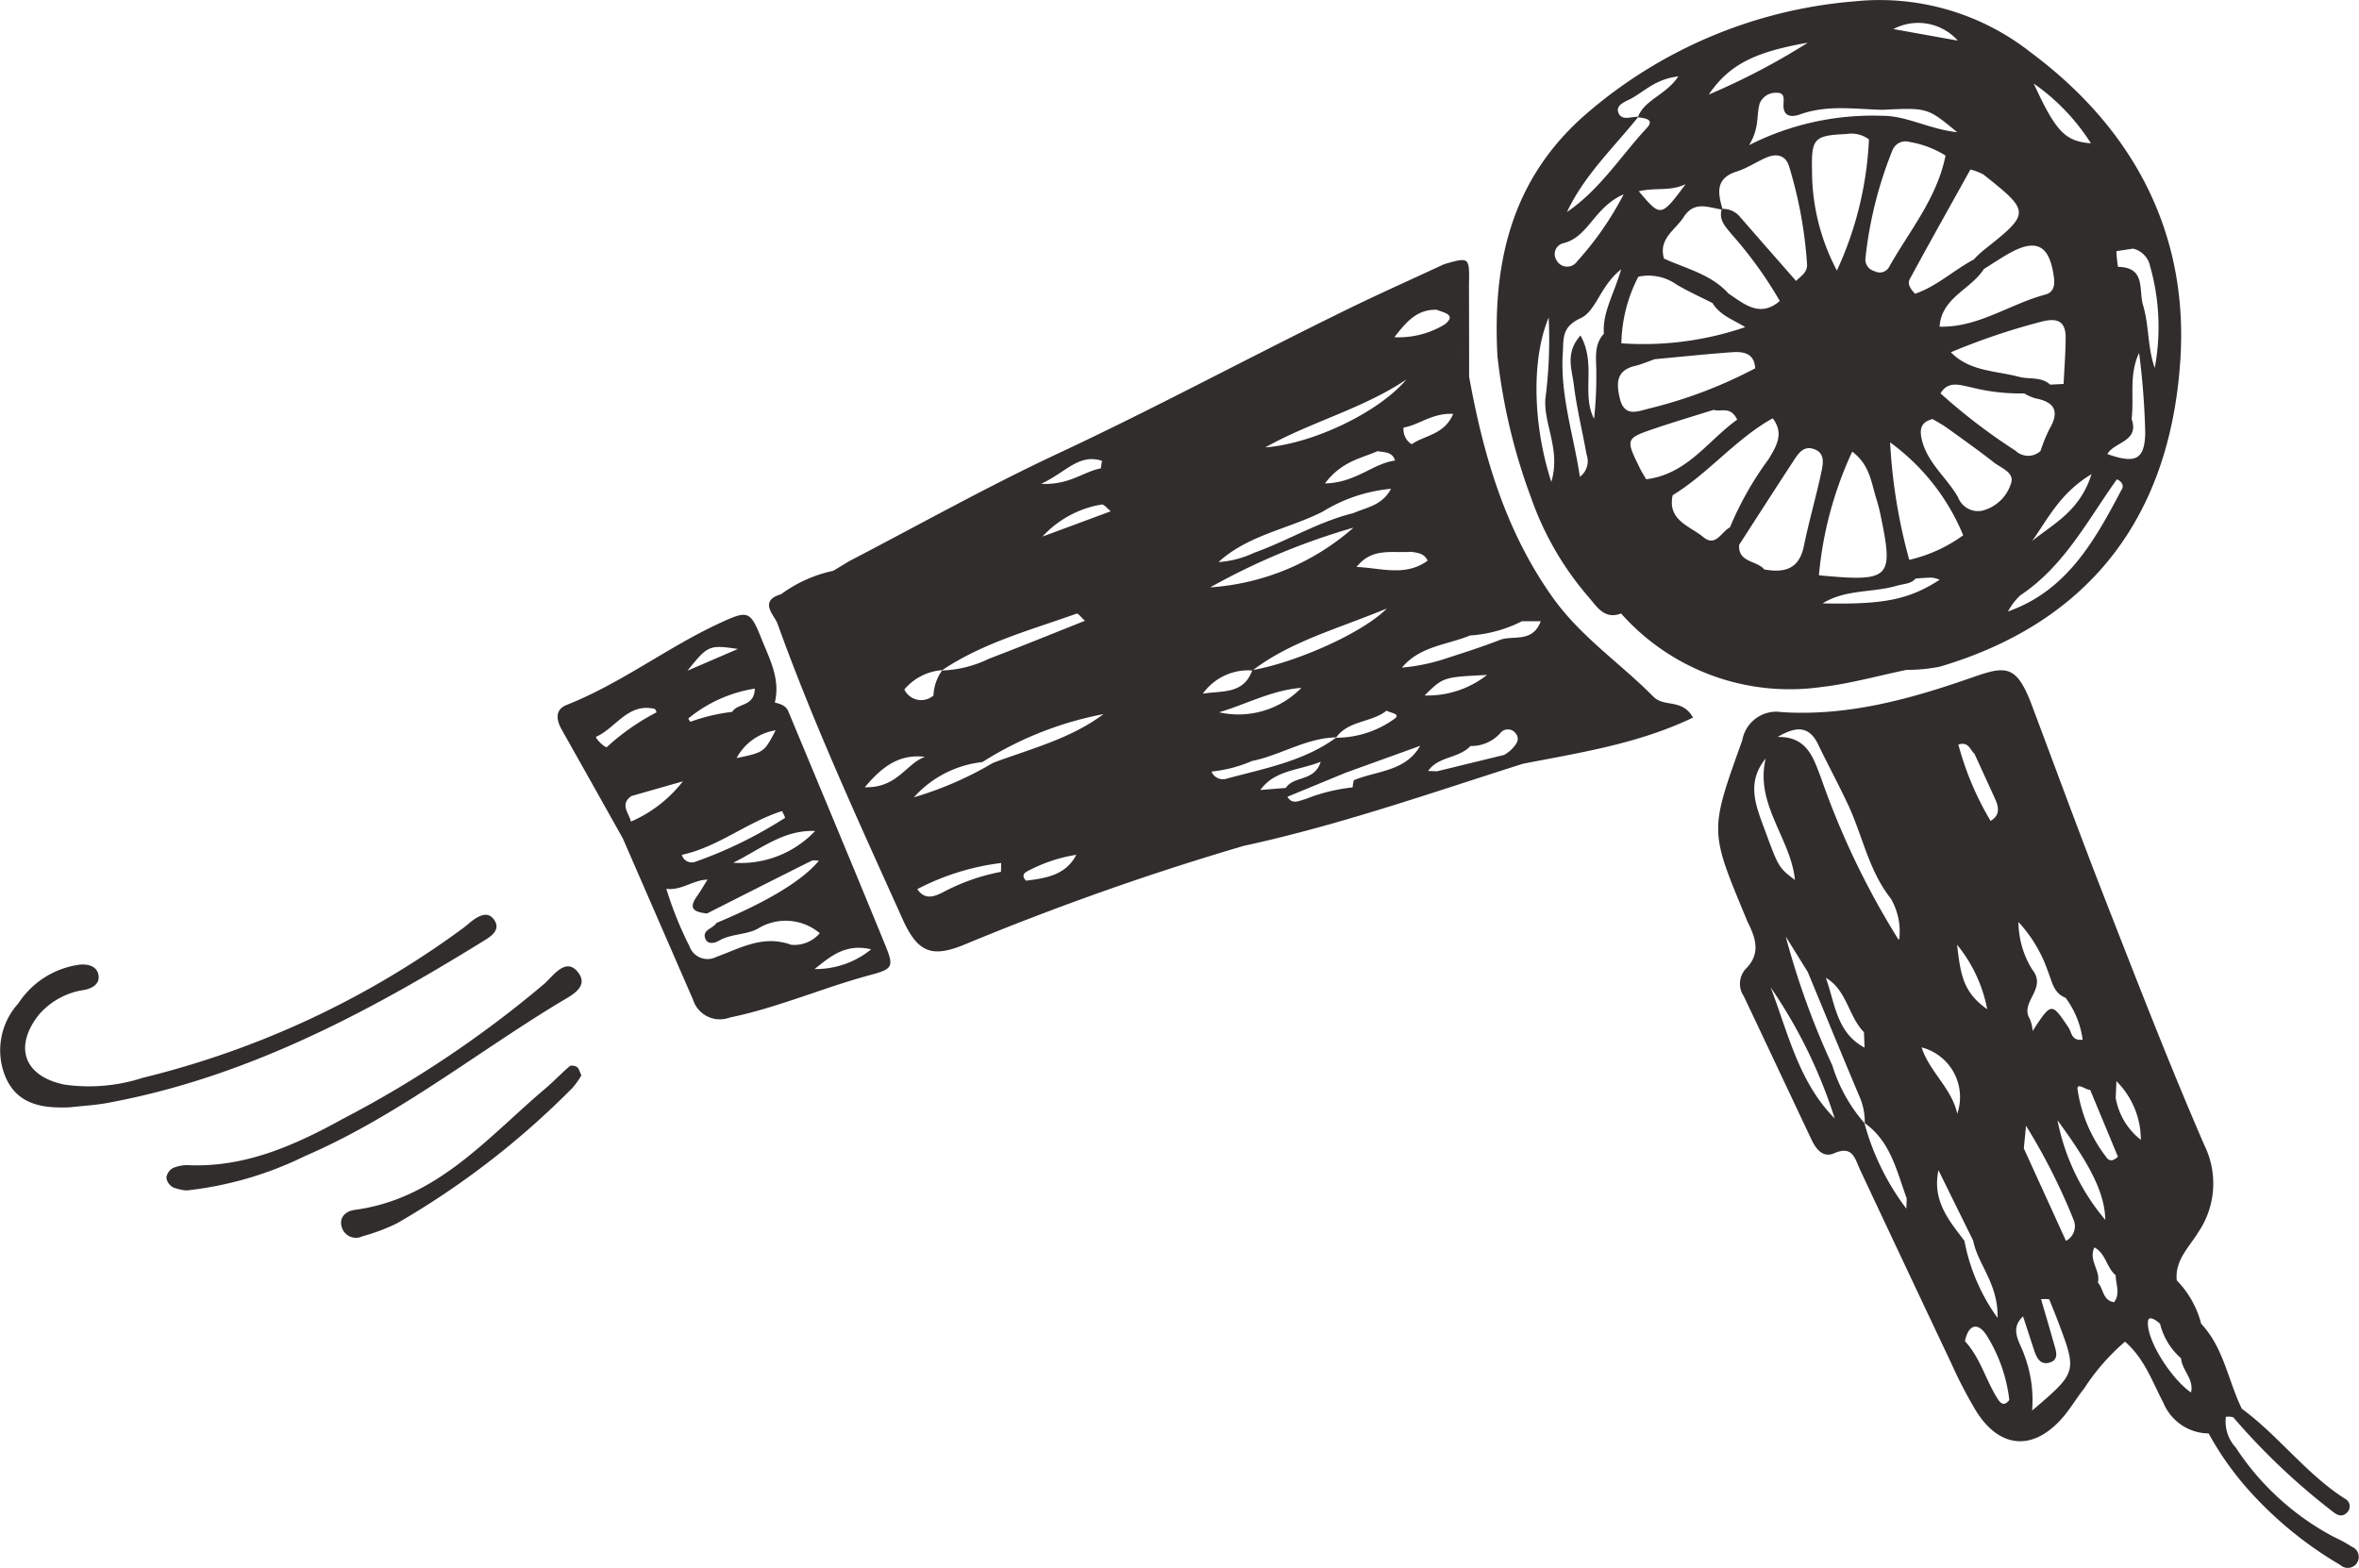 <svg id="Group_1085" data-name="Group 1085" xmlns="http://www.w3.org/2000/svg" xmlns:xlink="http://www.w3.org/1999/xlink" width="150.461" height="100" viewBox="0 0 150.461 100">
  <defs>
    <clipPath id="clip-path">
      <rect id="Rectangle_626" data-name="Rectangle 626" width="150.461" height="100" fill="none"/>
    </clipPath>
  </defs>
  <g id="Group_1084" data-name="Group 1084" clip-path="url(#clip-path)">
    <path id="Path_966" data-name="Path 966" d="M147.162,58.553c-2.111-2.137-4.637-3.82-6.424-6.328-3.026-4.248-4.425-9.064-5.337-14.088a8.361,8.361,0,0,1-.541-2.928,8.373,8.373,0,0,0,.541,2.928q0-2.928-.009-5.857a8.784,8.784,0,0,0-.5,2.2,8.784,8.784,0,0,1,.5-2.2c.034-1.791.034-1.791-1.585-1.323-1.936.9-3.885,1.771-5.805,2.7-6.32,3.073-12.5,6.423-18.872,9.4-4.5,2.105-8.848,4.548-13.263,6.841l-1.021.617a8.633,8.633,0,0,0-3.324,1.492c-1.477.432-.423,1.355-.233,1.88C93.6,60.313,96.46,66.5,99.26,72.72c.957,2.126,1.843,2.518,3.973,1.631a176.581,176.581,0,0,1,17.787-6.288c6.063-1.313,11.911-3.363,17.809-5.238,3.671-.714,7.387-1.28,10.852-2.946-.692-1.235-1.836-.636-2.517-1.326m-7.193-4.822c-.53,1.418-1.774.871-2.607,1.195-1.067.415-2.158.769-3.248,1.118a12.353,12.353,0,0,1-3,.647c1.156-1.382,2.873-1.44,4.341-2.049a8.55,8.55,0,0,0,3.32-.911Zm-38.178,3.12-.035.026h.02l.011-.019c2.621-1.76,5.65-2.564,8.574-3.609.109-.039.352.3.533.456a2.564,2.564,0,0,0,.172.312,2.564,2.564,0,0,1-.172-.312c-2.033.807-4.058,1.637-6.1,2.412a7.444,7.444,0,0,1-3.013.76,2.952,2.952,0,0,0-.546,1.592,1.192,1.192,0,0,1-1.859-.382,3.5,3.5,0,0,1,2.419-1.236m30.958-6.981c-1.422,1.031-2.95.47-4.532.4.99-1.26,2.292-.872,3.472-.966.422.061.852.1,1.06.565m-6.728-3.106a10.05,10.05,0,0,1,4.392-1.479c-.57,1.083-1.573,1.178-2.387,1.549-2.235.543-4.2,1.767-6.346,2.534a6.271,6.271,0,0,1-2.27.592c1.881-1.722,4.423-2.1,6.611-3.2m-4.462,10.114c-.561,1.557-1.971,1.275-3.152,1.485a3.569,3.569,0,0,1,3.152-1.485m-2.68-5.3a42.955,42.955,0,0,1,9.142-3.81,15.394,15.394,0,0,1-9.142,3.81m.568,7.969c1.75-.518,3.385-1.421,5.248-1.558a5.6,5.6,0,0,1-5.248,1.558m2.176-2.7c2.416-1.826,5.294-2.592,8.524-3.921-1.6,1.609-5.856,3.446-8.524,3.921m4.571-11.893c1.067-1.42,2.3-1.6,3.358-2.065.439.08.949.028,1.119.6-1.411.181-2.509,1.42-4.476,1.46m-3.8-2.3c2.9-1.632,6.209-2.457,9-4.333-1.8,2.13-6.015,4.109-9,4.333m-9.864,4.071-.032.018-4.317,1.6a6.584,6.584,0,0,1,3.77-2.044c.144-.039.384.273.579.422m-8.171,16a22.111,22.111,0,0,1,7.715-3.052c-2.113,1.579-4.636,2.207-7.04,3.106a22.281,22.281,0,0,1-5.052,2.2,6.865,6.865,0,0,1,4.377-2.25M119.834,63.8a.785.785,0,0,1-.864-.478,8.572,8.572,0,0,0,2.578-.673c1.83-.368,3.454-1.47,5.376-1.507.791-1.09,2.248-.936,3.211-1.705.231.141.959.212.492.529a6.364,6.364,0,0,1-3.718,1.2c-2.112,1.533-4.639,1.969-7.074,2.637m6.1-1.108c-.394,1.285-1.723.883-2.224,1.671l-1.625.132c.926-1.286,2.429-1.231,3.848-1.8m6.627-4.229c1.19-1.174,1.19-1.174,3.984-1.309a6.16,6.16,0,0,1-3.984,1.309m1.885,1.108q.169-.006.336-.027a8.779,8.779,0,0,0,1.656-.416c.223-.072.447-.146.676-.217-.229.071-.453.145-.676.217a8.779,8.779,0,0,1-1.656.416q-.167.02-.336.027a3.515,3.515,0,0,1-1.58.443,3.515,3.515,0,0,0,1.58-.443m-2.706-17.135a1.1,1.1,0,0,1-.519-1.064c.993-.167,1.819-.939,3.163-.873-.556,1.338-1.82,1.355-2.644,1.937m1.6-8.576c.426.18,1.282.3.517.925a5.664,5.664,0,0,1-3.224.824c.7-.889,1.4-1.8,2.707-1.75M111.989,43.5a4.634,4.634,0,0,0-.074.48c-1.1.2-2.019,1.085-3.813.986,1.6-.735,2.389-1.945,3.886-1.466M96.858,64.323c1.189-1.429,2.287-2.121,3.837-1.94-1.213.437-1.764,2-3.837,1.94m4.968,6.708c-.59.3-1.159.477-1.621-.208a15.632,15.632,0,0,1,5.347-1.667c0,.188-.007.376-.01.564a12.97,12.97,0,0,0-3.716,1.311m5.318-.743c-.225-.228-.241-.433.071-.6a9.888,9.888,0,0,1,3.134-1.056c-.678,1.306-1.937,1.489-3.2,1.652m17.8-5.2c-.412.1-.821.37-1.138-.154l3.727-1.538,4.74-1.711c-.935,1.646-2.756,1.581-4.227,2.193a2.151,2.151,0,0,0-.077.457,11.489,11.489,0,0,0-3.025.753m8.412-1.778-.575-.021c.655-.948,1.961-.792,2.7-1.593a2.482,2.482,0,0,0,1.894-.811.616.616,0,0,1,.94-.058c.405.444.058.8-.25,1.124a2.972,2.972,0,0,1-.428.313l-4.284,1.045" transform="translate(-41.698 -14.103)" fill="#302d2c"/>
    <path id="Path_967" data-name="Path 967" d="M178.816,31.774a19.562,19.562,0,0,0,3.747,6.415c.492.6.988,1.335,1.983.944a14.373,14.373,0,0,0,12.728,4.7c1.844-.209,3.654-.722,5.479-1.1l-.532-.509.532.509a10.907,10.907,0,0,0,2.111-.2c9.318-2.754,14.691-9.3,15.356-19.59.521-8.052-2.957-14.689-9.516-19.579A15.575,15.575,0,0,0,199.45.085,29.85,29.85,0,0,0,182.286,7.3c-4.79,4.179-5.939,9.551-5.623,15.413a37.453,37.453,0,0,0,2.153,9.057m9.28-13.612c.737.435,1.522.788,2.286,1.177.486.8,1.353,1.072,2.086,1.533a20.078,20.078,0,0,1-7.9,1.033,9.557,9.557,0,0,1,1.08-4.248,3.081,3.081,0,0,1,2.446.505m2.92-4.838c-.3-1.019-.458-1.952.925-2.384.662-.206,1.254-.625,1.9-.895.673-.281,1.246-.115,1.444.638a27.407,27.407,0,0,1,1.128,6.2c.014.521-.408.736-.7,1.045-1.2-1.369-2.4-2.734-3.594-4.109a1.435,1.435,0,0,0-1.1-.493m2.917,16a20.816,20.816,0,0,0-2.441,4.319c-.552.271-.9,1.284-1.7.622-.858-.712-2.3-1.063-1.955-2.672,2.3-1.407,4.011-3.585,6.38-4.906.75.97.23,1.793-.281,2.637m-1.987-2.549c-1.861,1.327-3.179,3.478-5.8,3.8-.131-.227-.276-.447-.391-.682-.937-1.9-.939-1.92.956-2.563,1.238-.42,2.492-.791,3.739-1.184.45.159,1.07-.276,1.5.629m-6.527-3.428c.43-.1.842-.285,1.262-.431,1.642-.152,3.281-.326,4.926-.445.726-.053,1.431.049,1.487,1.026a29.232,29.232,0,0,1-6.715,2.553c-.722.169-1.619.619-1.916-.623-.224-.94-.263-1.787.956-2.081m-1.978-2.052c-.686.75-.459,1.678-.481,2.551a24.542,24.542,0,0,1-.142,2.879c-.825-1.619.161-3.488-.866-5.319-.995,1.1-.542,2.178-.426,3.134.181,1.494.547,2.965.812,4.45a1.251,1.251,0,0,1-.426,1.43c-.385-2.62-1.262-5.171-1.09-7.873.058-.925-.095-1.682,1.136-2.245,1-.459,1.24-2.059,2.586-3.117-.464,1.6-1.206,2.767-1.1,4.109m8.627,13.465c1.15-1.779,2.292-3.563,3.453-5.335.286-.437.605-.97,1.232-.8.839.231.672.966.547,1.548-.333,1.557-.783,3.089-1.1,4.649-.3,1.5-1.252,1.74-2.533,1.506-.475-.584-1.681-.422-1.6-1.571m15.612-17.593c.521-.325,1.032-.669,1.565-.973,1.8-1.025,2.646-.55,2.908,1.566.066.53-.094.919-.552,1.039-2.276.6-4.274,2.109-6.747,2.047.118-1.858,1.992-2.37,2.825-3.679m5.216,4.421c-.008.971-.085,1.941-.132,2.912l-.86.044c-.576-.528-1.331-.322-1.99-.5-1.489-.393-3.148-.339-4.339-1.565a42.127,42.127,0,0,1,5.774-1.952c1.04-.269,1.556-.02,1.547,1.057m-6.853,10.165c-.735-1.3-2.033-2.25-2.347-3.811-.123-.611.014-1.022.712-1.2.3.185.616.348.9.551,1.011.728,2.03,1.446,3.008,2.216.46.362,1.32.635,1.1,1.322a2.592,2.592,0,0,1-1.852,1.76,1.359,1.359,0,0,1-1.524-.837m3.635-3.005a37.432,37.432,0,0,1-4.76-3.641c.485-.837,1.258-.523,1.908-.4a12.783,12.783,0,0,0,3.428.4,3.183,3.183,0,0,0,.7.311c1.237.23,1.576.828.912,1.957a10.089,10.089,0,0,0-.572,1.406,1.17,1.17,0,0,1-1.613-.036m4.866,1.512c-.743,2.377-2.451,3.172-3.79,4.268,1.007-1.4,1.76-3.041,3.79-4.268m-8.184,3.9a9.453,9.453,0,0,1-3.44,1.567,34.773,34.773,0,0,1-1.221-7.493,13.837,13.837,0,0,1,4.661,5.925m-5.64-16.844a.771.771,0,0,1-.6-.782,25.625,25.625,0,0,1,1.734-6.948.9.9,0,0,1,1.1-.514,6.273,6.273,0,0,1,2.28.866c-.551,2.746-2.314,4.81-3.6,7.109a.682.682,0,0,1-.919.269M197.167,36.7a23.726,23.726,0,0,1,2.124-7.888c1.139.847,1.219,2.016,1.551,3.046a9.964,9.964,0,0,1,.261,1.026c.838,4.027.628,4.247-3.935,3.815m1.146-19.439a13.6,13.6,0,0,1-1.587-6.356c-.048-2.08.124-2.263,2.191-2.354a1.875,1.875,0,0,1,1.44.344,22.306,22.306,0,0,1-2.044,8.367m3.841,20.1c.415-.122.868-.1,1.186-.456.347-.021.694-.059,1.04-.055a1.987,1.987,0,0,1,.489.134c-1.968,1.27-3.573,1.593-7.464,1.507,1.453-.911,3.184-.669,4.749-1.13M216.5,31.184c-1.72,3.259-3.485,6.487-7.276,7.824a4.032,4.032,0,0,1,.786-1.029c2.8-1.859,4.289-4.787,6.161-7.4.289.108.455.371.329.609m1.48-3.555c-.041,1.715-.641,1.96-2.416,1.333.449-.792,2.057-.784,1.547-2.238.171-1.387-.186-2.8.477-4.214a47.775,47.775,0,0,1,.392,5.119m.292-10.718a14.253,14.253,0,0,1,.314,6.556c-.465-1.291-.351-2.681-.743-3.992-.3-1.008.193-2.42-1.6-2.457a7.34,7.34,0,0,1-.1-1l1.055-.161a1.443,1.443,0,0,1,1.075,1.049m-3.758-7.769c-1.646-.126-2.233-.738-3.649-3.813a13.408,13.408,0,0,1,3.649,3.813m-3.473-.25a.482.482,0,0,1,.385-.012.482.482,0,0,0-.385.012,1.1,1.1,0,0,0-.247.146,1.1,1.1,0,0,1,.247-.146m-3.377,2.245c3.014,2.395,3.01,2.453-.05,4.869a7.858,7.858,0,0,0-.573.55c-1.278.678-2.349,1.708-3.743,2.185-.249-.265-.518-.6-.337-.936,1.262-2.332,2.563-4.644,3.867-6.99a3.43,3.43,0,0,1,.836.322m-1.638-8.544-4.111-.738a3.388,3.388,0,0,1,4.111.738M201.2,7.006c2.894-.143,2.894-.143,4.788,1.431-1.825-.206-3.229-1.061-4.792-1.05a17.389,17.389,0,0,0-8.485,1.874c.69-1.122.45-1.933.684-2.677a1.1,1.1,0,0,1,1.06-.666c.52-.018.474.353.453.725-.046.83.54.84,1.055.655,1.726-.622,3.485-.338,5.238-.292m-4.745-4.281a43.635,43.635,0,0,1-6.316,3.307c1.29-1.884,2.877-2.711,6.316-3.307m-5.494,10.639c-.189.683.256,1.109.637,1.58a26.051,26.051,0,0,1,3.073,4.258c-1.273,1.083-2.259.2-3.275-.479-1.106-1.227-2.688-1.578-4.109-2.226-.378-1.266.717-1.816,1.255-2.653.678-1.054,1.564-.605,2.419-.48M185.677,12.2c1.135-.257,1.985.024,2.99-.453-1.583,2.117-1.583,2.117-2.99.453m-.641-5.832c.932-.452,1.646-1.326,3.161-1.492-.784,1.185-2.145,1.479-2.565,2.574-.419-.02-.969.244-1.209-.167-.29-.5.251-.74.612-.915m.593,1.111c.4.065,1.093.111.56.687-1.669,1.8-2.99,3.929-5.088,5.356,1.089-2.325,2.949-4.082,4.528-6.043m-4.766,8.037c1.627-.4,1.932-2.275,3.851-3.121a20.061,20.061,0,0,1-2.961,4.269.769.769,0,0,1-1.33-.08.712.712,0,0,1,.44-1.068m-.932,4.738a29.1,29.1,0,0,1-.213,5.2c-.1,1.658.99,3.227.381,5.29-1.179-3.643-1.278-7.832-.168-10.488" transform="translate(-81.153 0)" fill="#302d2c"/>
    <path id="Path_968" data-name="Path 968" d="M220.009,132.546l.021.022c0-.006,0-.013,0-.019s-.016-.015-.026-.022l.005.019" transform="translate(-101.09 -60.895)" fill="#302d2c"/>
    <path id="Path_969" data-name="Path 969" d="M80.512,78.712c-.153-.368-.51-.464-.858-.555.373-1.5-.343-2.794-.863-4.1-.695-1.749-.866-1.779-2.53-1.02-3.4,1.551-6.383,3.892-9.883,5.274-.745.294-.672.942-.318,1.57q1.96,3.477,3.908,6.96c.01-.106.022-.211.041-.313-.019.1-.031.207-.041.313q2.237,5.139,4.473,10.278a1.792,1.792,0,0,0,2.341,1.133c3.07-.629,5.935-1.9,8.945-2.707,1.51-.406,1.535-.535.922-2.034-2.022-4.942-4.085-9.868-6.137-14.8m1.714,7.641A6.526,6.526,0,0,1,77,88.377c1.685-.82,3.187-2.112,5.224-2.024m-1.915-.84a27.376,27.376,0,0,1-5.776,2.822.659.659,0,0,1-.81-.461c2.319-.5,4.162-2.087,6.392-2.791a3.1,3.1,0,0,1,.2.429m-.606-5.582c-.73,1.386-.718,1.407-2.491,1.771a3.43,3.43,0,0,1,2.491-1.771M78.38,77.27c-.03,1.172-1.1.909-1.444,1.484a11.925,11.925,0,0,0-2.665.632,1.256,1.256,0,0,1-.137-.206,8.82,8.82,0,0,1,4.247-1.91M77.3,74.741l-3.216,1.386c1.3-1.618,1.373-1.657,3.216-1.386m-9.039,5.6c1.259-.559,2.025-2.178,3.722-1.779.059.014.091.144.135.219a14.581,14.581,0,0,0-3.195,2.236c-.329-.144-.744-.64-.663-.676m2.258,3.779,3.272-.934a8.413,8.413,0,0,1-3.312,2.567c-.127-.548-.736-1.108.04-1.633m10.172,9.489c-1.788-.648-3.23.224-4.756.773a1.224,1.224,0,0,1-1.721-.671,23.2,23.2,0,0,1-1.478-3.673c.95.136,1.713-.566,2.628-.585-.225.357-.433.728-.678,1.07-.618.864-.048,1.01.643,1.093,2.221-1.124,4.44-2.25,6.667-3.361.129-.064.317-.008.474-.008-1.049,1.264-3.239,2.595-6.541,3.974-.205.356-.89.425-.719.965.129.408.568.348.884.164.784-.455,1.784-.368,2.495-.777a3.376,3.376,0,0,1,3.934.3,2.13,2.13,0,0,1-1.832.738m1.5,1.55c.983-.772,1.929-1.65,3.612-1.261A5.575,5.575,0,0,1,82.2,95.159" transform="translate(-30.236 -33.342)" fill="#302d2c"/>
    <path id="Path_970" data-name="Path 970" d="M31.53,108.309c-.376-.582-.926-.315-1.384.018-.215.157-.408.345-.622.5a57.382,57.382,0,0,1-20.406,9.535,11.072,11.072,0,0,1-5,.438c-2.543-.516-3.263-2.347-1.678-4.411A4.685,4.685,0,0,1,5.4,112.757c.466-.1.922-.355.892-.837-.041-.656-.619-.819-1.184-.776a5.546,5.546,0,0,0-3.94,2.479,4.434,4.434,0,0,0-.79,4.751c.773,1.729,2.392,1.949,4.088,1.872.794-.089,1.6-.132,2.38-.276,8.827-1.62,16.578-5.74,24.1-10.4.469-.291.965-.677.586-1.263" transform="translate(0 -49.61)" fill="#302d2c"/>
    <path id="Path_971" data-name="Path 971" d="M43.737,115.166a69.934,69.934,0,0,1-12.821,8.6c-3.041,1.676-6.212,3.114-9.834,2.971a2.316,2.316,0,0,0-1.033.182.829.829,0,0,0-.416.617.85.85,0,0,0,.423.613,3.065,3.065,0,0,0,.859.2,22.687,22.687,0,0,0,7.55-2.191c5.844-2.521,10.806-6.5,16.195-9.773.705-.428,1.969-.987,1.239-1.94-.782-1.022-1.592.217-2.163.722" transform="translate(-9.021 -52.406)" fill="#302d2c"/>
    <path id="Path_972" data-name="Path 972" d="M54.83,125.8c-.537.457-1.022.977-1.561,1.432-3.7,3.128-6.9,7.038-12.157,7.737-.544.072-1.026.459-.814,1.12a.937.937,0,0,0,1.306.564,12.206,12.206,0,0,0,2.239-.845,53.027,53.027,0,0,0,11.164-8.624,5.109,5.109,0,0,0,.568-.8c-.118-.242-.156-.442-.275-.526s-.385-.13-.471-.057" transform="translate(-18.493 -57.786)" fill="#302d2c"/>
    <path id="Path_973" data-name="Path 973" d="M243.191,135.034a9.757,9.757,0,0,0-1.171-.638,16.95,16.95,0,0,1-6.256-5.7,2.462,2.462,0,0,1-.631-1.965l.232-.009.23.031a42.608,42.608,0,0,0,6.326,6.006c.27.224.6.418.932.088a.543.543,0,0,0-.134-.893c-2.476-1.589-4.22-4.009-6.57-5.736-.878-1.8-1.15-3.889-2.592-5.419a6.134,6.134,0,0,0-1.557-2.77c-.129-1.293.8-2.121,1.385-3.087a5.536,5.536,0,0,0,.372-5.543c-2.193-5.055-4.186-10.2-6.193-15.332-1.651-4.222-3.21-8.479-4.805-12.724-.969-2.577-1.64-2.531-3.732-1.8-3.941,1.38-7.979,2.519-12.233,2.235a2.207,2.207,0,0,0-2.506,1.8c-2.061,5.749-2.092,5.739.169,11.17.068.164.131.332.209.491.494,1.006.8,1.973-.164,2.927a1.411,1.411,0,0,0-.118,1.736c1.449,3.052,2.883,6.11,4.327,9.165.285.6.732,1.163,1.435.855,1.2-.525,1.327.353,1.662,1.065q2.89,6.16,5.8,12.31a29.448,29.448,0,0,0,1.6,3.078c1.494,2.376,3.6,2.551,5.452.479.53-.594.933-1.3,1.431-1.925a13.826,13.826,0,0,1,2.61-2.989c1.267,1.109,1.743,2.576,2.439,3.883a3.163,3.163,0,0,0,2.893,1.971,19.6,19.6,0,0,0,2.987,4.085,24.423,24.423,0,0,0,5.417,4.311.7.7,0,1,0,.756-1.157M212.049,102.2l.039.982c-1.79-.943-1.882-2.831-2.471-4.454,1.349.786,1.435,2.45,2.432,3.472M218,107.4c-.351-1.629-1.779-2.68-2.273-4.233A3.274,3.274,0,0,1,218,107.4m-1.2,3.6,2.218,4.5c.291,1.523,1.6,2.712,1.555,4.927a12.252,12.252,0,0,1-2.116-4.921c-.989-1.3-2.065-2.557-1.657-4.5m8.136,4.506-2.69-5.9c.034-.346.067-.691.14-1.446a39.016,39.016,0,0,1,3.019,5.963,1.055,1.055,0,0,1-.47,1.381m-.54-7.69c2.157,2.93,3.011,4.683,3.048,6.352a13.975,13.975,0,0,1-3.048-6.352m1.283-1.933c-.091-.542.512,0,.8-.008l1.769,4.259c-.206.212-.487.343-.688.1a9.216,9.216,0,0,1-1.878-4.346m2.424.519q.023-.545.046-1.089a5.267,5.267,0,0,1,1.558,3.742,4.339,4.339,0,0,1-1.6-2.653m-4.326-8.1c.262.655.353,1.393,1.129,1.694l.555-.012a.168.168,0,0,0,.042-.06.406.406,0,0,0,.023-.172.406.406,0,0,1-.023.172.168.168,0,0,1-.042.06l-.555.012a5.759,5.759,0,0,1,1.086,2.67c-.71.1-.7-.468-.89-.757-1.1-1.635-1.091-1.642-2.3.2a2.456,2.456,0,0,0-.181-.769c-.672-1.071,1.15-1.928.152-3.151a5.827,5.827,0,0,1-.876-3.029,8.828,8.828,0,0,1,1.877,3.14M219.1,84.444c.443.968.889,1.934,1.327,2.9.238.529.289,1.025-.3,1.378a19.089,19.089,0,0,1-2.055-4.871c.656-.215.743.344,1.028.589m.81,16.291c-1.585-1.1-1.7-2.3-1.923-4.114a9.213,9.213,0,0,1,1.923,4.114M209.127,83.843c.619,1.28,1.293,2.534,1.9,3.822.935,1.992,1.319,4.222,2.739,6.015a4.171,4.171,0,0,1,.536,2.573l-.048.041a50.965,50.965,0,0,1-4.92-10.255c-.491-1.267-.859-2.713-2.788-2.674,1.11-.656,1.979-.772,2.584.477m-3.344.89c-.714,2.921,1.6,5.1,1.863,7.756-1.1-.825-1.053-.843-2.047-3.522-.533-1.438-.985-2.8.184-4.233m.309,14.6a31.664,31.664,0,0,1,4.091,8.371c-2.3-2.32-2.976-5.462-4.091-8.371m3.95,5.013a50.543,50.543,0,0,1-2.984-8.25l1.406,2.264c1.085,2.621,2.159,5.246,3.26,7.859A4.034,4.034,0,0,1,212.1,108c1.654,1.174,2.037,3.06,2.676,4.8q-.011.328-.022.656a15.926,15.926,0,0,1-2.675-5.46,10.142,10.142,0,0,1-2.041-3.655m10.525,21.224c-.749-1.186-1.094-2.6-2.072-3.655.2-1.006.775-1.271,1.359-.41a9.938,9.938,0,0,1,1.471,4.159c-.306.394-.519.284-.758-.094m2.213.77a8.215,8.215,0,0,0-.516-3.59c-.252-.749-.955-1.6-.062-2.415.216.662.433,1.323.647,1.985.164.506.358,1.127,1,.97.715-.177.436-.8.3-1.295-.261-.921-.53-1.839-.8-2.759a3.2,3.2,0,0,1,.519,0c.191.482.39.96.573,1.445,1.21,3.212,1.209,3.212-1.659,5.657m5.227-6.913c-.731-.1-.672-.857-1.037-1.252.192-.759-.618-1.424-.221-2.241.742.4.771,1.3,1.359,1.774,0,.569.312,1.157-.1,1.719m4.9,5.76c-1.225-.84-2.839-3.315-2.743-4.52.036-.441.529-.086.773.141A4.273,4.273,0,0,0,232.273,123c.061.766.846,1.329.634,2.193" transform="translate(-93.163 -36.352)" fill="#302d2c"/>
    <path id="Path_974" data-name="Path 974" d="M157.645,87.042c.011-.008.024-.015.035-.023l-.019,0c-.006.008-.014.013-.019.021h0" transform="translate(-72.435 -39.984)" fill="#302d2c"/>
  </g>
</svg>
